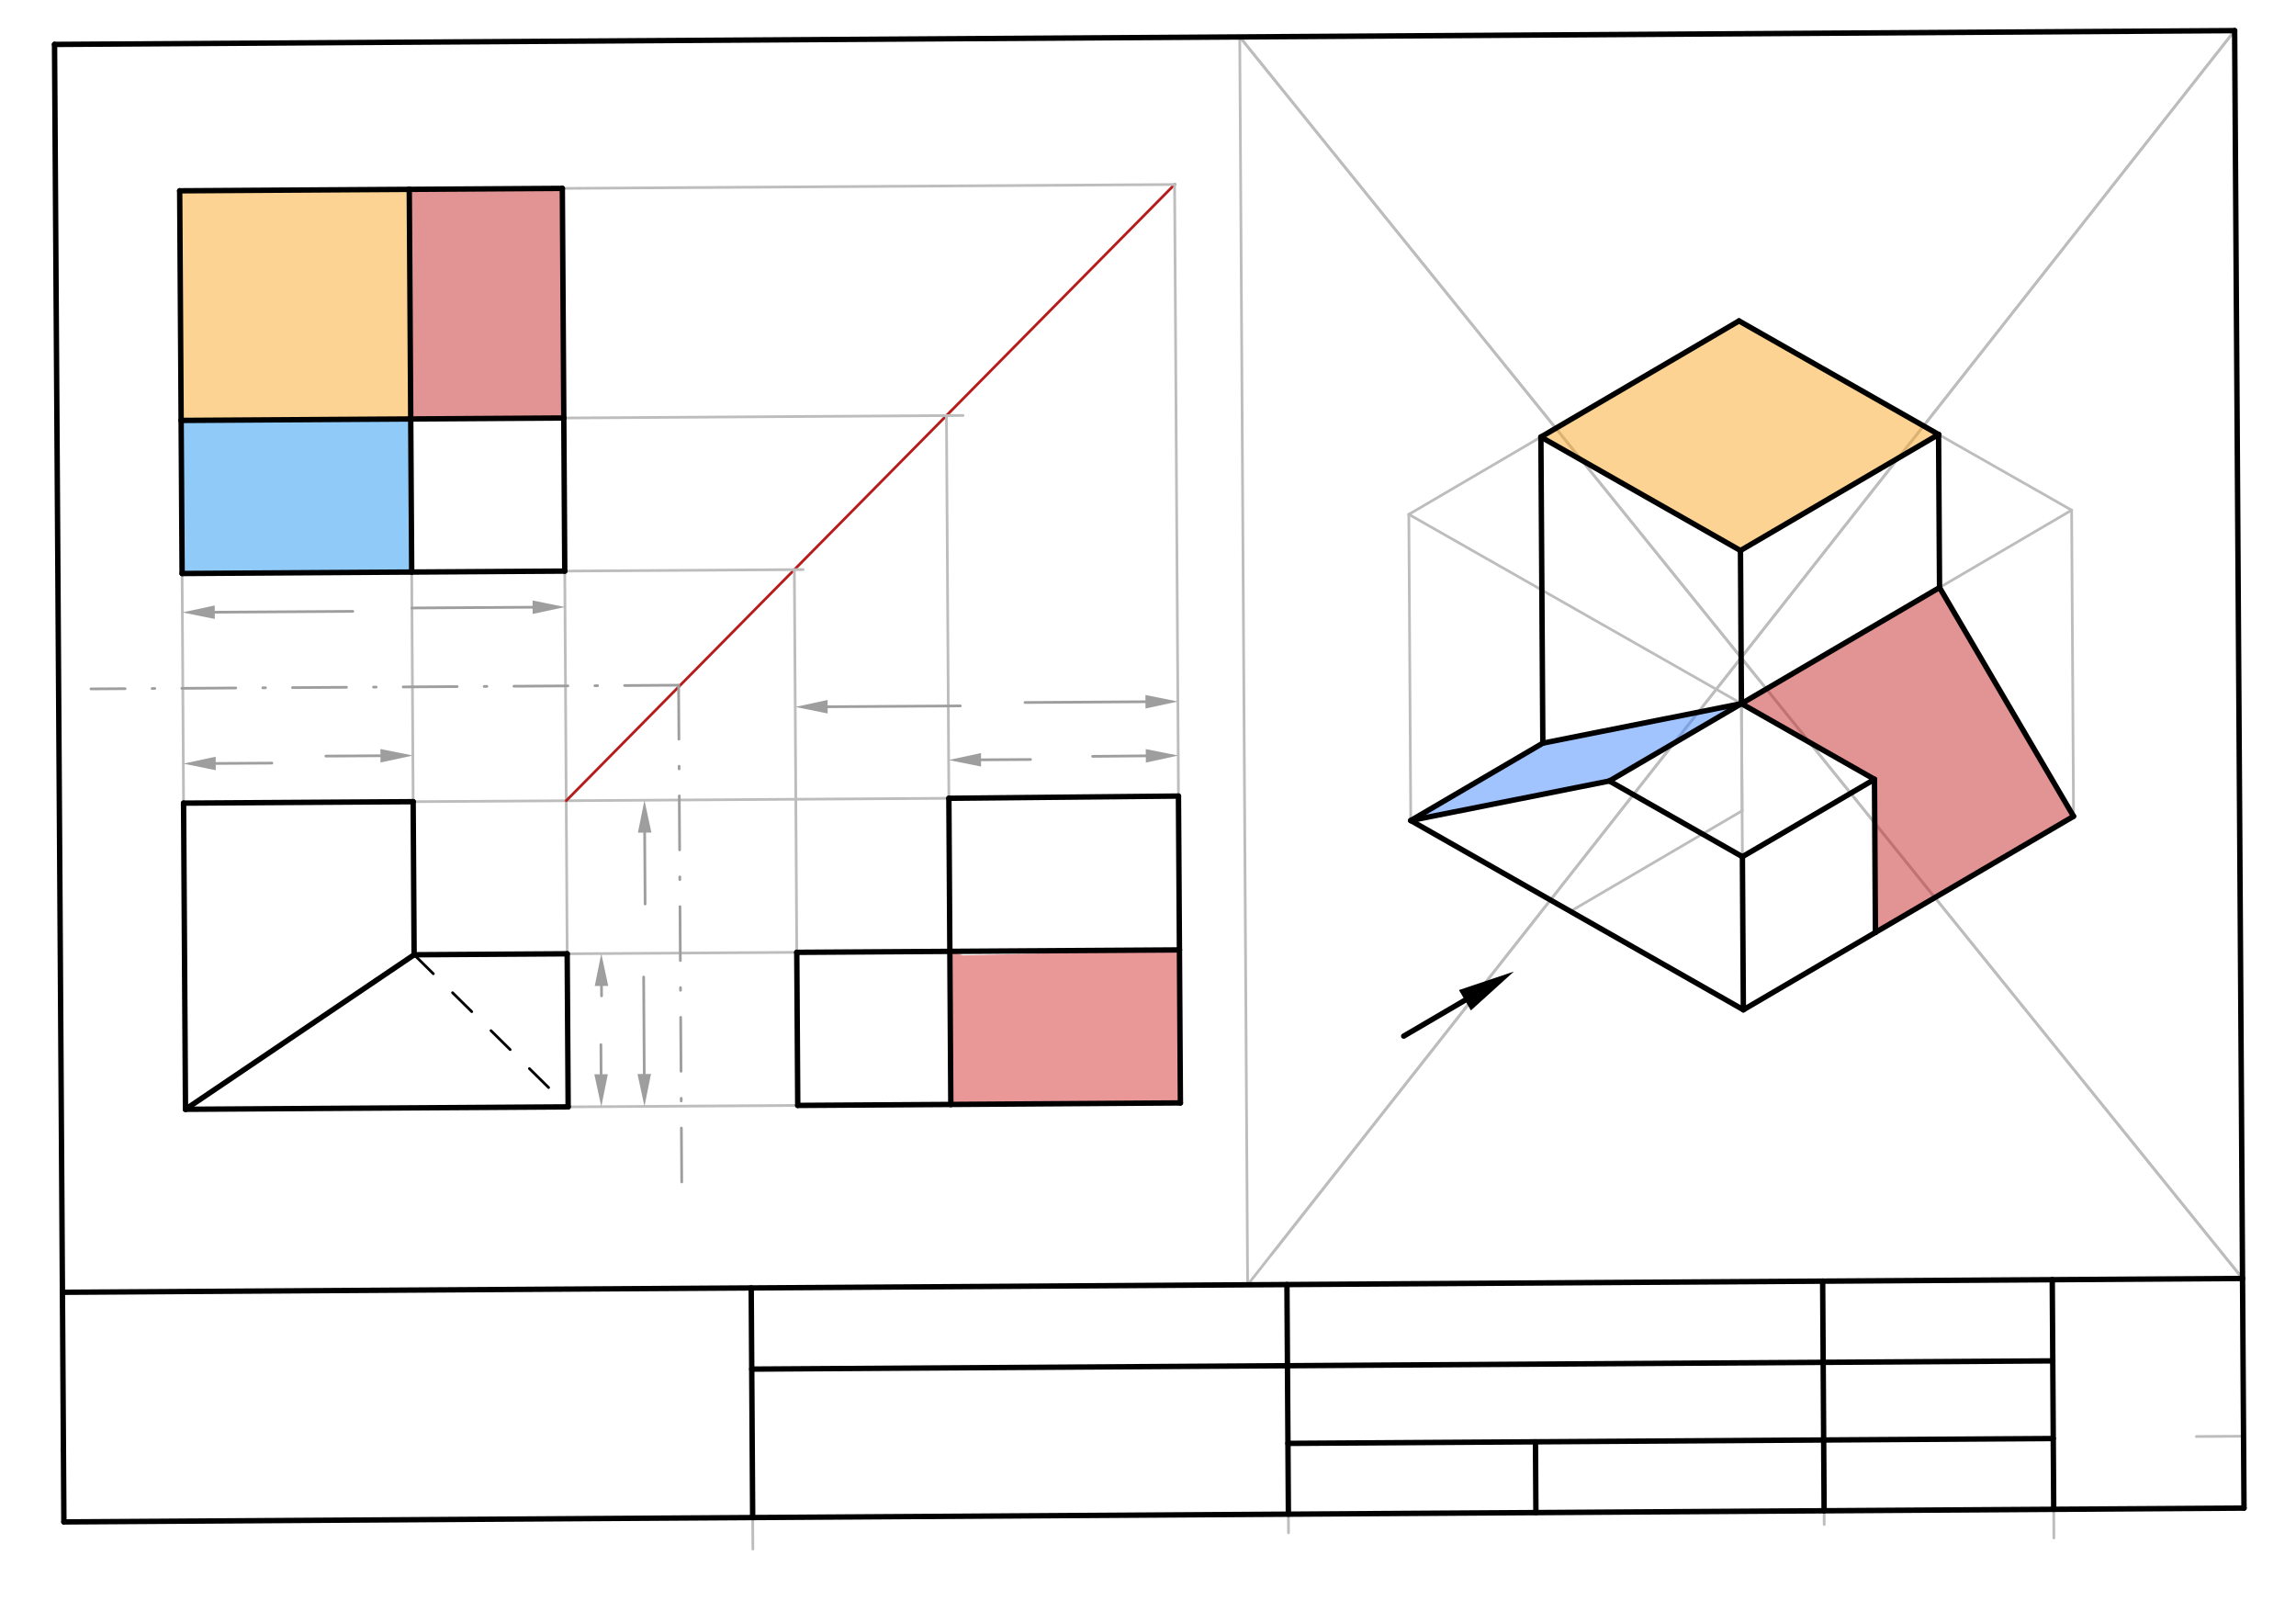 <svg xmlns="http://www.w3.org/2000/svg" class="svg--1it" height="100%" preserveAspectRatio="xMidYMid meet" viewBox="0 0 850.394 600.945" width="100%"><defs><marker id="marker-arrow" markerHeight="16" markerUnits="userSpaceOnUse" markerWidth="24" orient="auto-start-reverse" refX="24" refY="4" viewBox="0 0 24 8"><path d="M 0 0 L 24 4 L 0 8 z" stroke="inherit"></path></marker></defs><g class="aux-layer--1FB"><g class="element--2qn"><line stroke="#BDBDBD" stroke-dasharray="none" stroke-linecap="round" stroke-width="1" x1="813.493" x2="830.965" y1="531.993" y2="531.882"></line></g><g class="element--2qn"><line stroke="#BDBDBD" stroke-dasharray="none" stroke-linecap="round" stroke-width="1" x1="278.427" x2="278.849" y1="507.033" y2="573.698"></line></g><g class="element--2qn"><line stroke="#BDBDBD" stroke-dasharray="none" stroke-linecap="round" stroke-width="1" x1="477.081" x2="477.239" y1="542.601" y2="567.651"></line></g><g class="element--2qn"><line stroke="#BDBDBD" stroke-dasharray="none" stroke-linecap="round" stroke-width="1" x1="675.649" x2="675.403" y1="564.585" y2="525.612"></line></g><g class="element--2qn"><line stroke="#BDBDBD" stroke-dasharray="none" stroke-linecap="round" stroke-width="1" x1="760.551" x2="760.722" y1="542.535" y2="569.572"></line></g><g class="element--2qn"><line stroke="#BDBDBD" stroke-dasharray="none" stroke-linecap="round" stroke-width="1" x1="462.098" x2="459.174" y1="475.801" y2="13.67"></line></g><g class="element--2qn"><line stroke="#BDBDBD" stroke-dasharray="none" stroke-linecap="round" stroke-width="1" x1="462.098" x2="827.67" y1="475.801" y2="11.338"></line></g><g class="element--2qn"><line stroke="#BDBDBD" stroke-dasharray="none" stroke-linecap="round" stroke-width="1" x1="470.669" x2="827.67" y1="464.912" y2="11.338"></line></g><g class="element--2qn"><line stroke="#BDBDBD" stroke-dasharray="none" stroke-linecap="round" stroke-width="1" x1="459.174" x2="830.595" y1="13.67" y2="473.469"></line></g><g class="element--2qn"><line stroke="#BDBDBD" stroke-dasharray="none" stroke-linecap="round" stroke-width="1" x1="459.174" x2="830.595" y1="13.67" y2="473.469"></line></g><g class="element--2qn"><line stroke="#BDBDBD" stroke-dasharray="none" stroke-linecap="round" stroke-width="1" x1="644.884" x2="645.243" y1="243.569" y2="300.261"></line></g><g class="element--2qn"><line stroke="#BDBDBD" stroke-dasharray="none" stroke-linecap="round" stroke-width="1" x1="645.243" x2="581.651" y1="300.261" y2="337.515"></line></g><g class="element--2qn"><line stroke="#BDBDBD" stroke-dasharray="none" stroke-linecap="round" stroke-width="1" x1="581.651" x2="645.71" y1="337.515" y2="373.96"></line></g><g class="element--2qn"><line stroke="#BDBDBD" stroke-dasharray="none" stroke-linecap="round" stroke-width="1" x1="581.651" x2="522.52" y1="337.515" y2="303.873"></line></g><g class="element--2qn"><line stroke="#BDBDBD" stroke-dasharray="none" stroke-linecap="round" stroke-width="1" x1="645.71" x2="768.002" y1="373.96" y2="302.319"></line></g><g class="element--2qn"><line stroke="#BDBDBD" stroke-dasharray="none" stroke-linecap="round" stroke-width="1" x1="522.52" x2="521.802" y1="303.873" y2="190.489"></line></g><g class="element--2qn"><line stroke="#BDBDBD" stroke-dasharray="none" stroke-linecap="round" stroke-width="1" x1="645.71" x2="644.992" y1="373.96" y2="260.577"></line></g><g class="element--2qn"><line stroke="#BDBDBD" stroke-dasharray="none" stroke-linecap="round" stroke-width="1" x1="768.002" x2="767.285" y1="302.319" y2="188.935"></line></g><g class="element--2qn"><line stroke="#BDBDBD" stroke-dasharray="none" stroke-linecap="round" stroke-width="1" x1="767.285" x2="644.992" y1="188.935" y2="260.577"></line></g><g class="element--2qn"><line stroke="#BDBDBD" stroke-dasharray="none" stroke-linecap="round" stroke-width="1" x1="644.992" x2="521.802" y1="260.577" y2="190.489"></line></g><g class="element--2qn"><line stroke="#BDBDBD" stroke-dasharray="none" stroke-linecap="round" stroke-width="1" x1="521.802" x2="644.095" y1="190.489" y2="118.847"></line></g><g class="element--2qn"><line stroke="#BDBDBD" stroke-dasharray="none" stroke-linecap="round" stroke-width="1" x1="644.095" x2="767.285" y1="118.847" y2="188.935"></line></g><g class="element--2qn"><line stroke="#BDBDBD" stroke-dasharray="none" stroke-linecap="round" stroke-width="1" x1="68.703" x2="437.2" y1="410.812" y2="408.48"></line></g><g class="element--2qn"><line stroke="#BDBDBD" stroke-dasharray="none" stroke-linecap="round" stroke-width="1" x1="68.703" x2="66.55" y1="410.812" y2="70.662"></line></g><g class="element--2qn"><line stroke="#BDBDBD" stroke-dasharray="none" stroke-linecap="round" stroke-width="1" x1="210.433" x2="208.28" y1="409.915" y2="69.765"></line></g><g class="element--2qn"><line stroke="#BDBDBD" stroke-dasharray="none" stroke-linecap="round" stroke-width="1" x1="153.023" x2="436.482" y1="296.891" y2="295.097"></line></g><g class="element--2qn"><line stroke="#B71C1C" stroke-dasharray="none" stroke-linecap="round" stroke-width="1" x1="209.715" x2="435.136" y1="296.532" y2="68.24"></line></g><g class="element--2qn"><line stroke="#BDBDBD" stroke-dasharray="none" stroke-linecap="round" stroke-width="1" x1="153.023" x2="151.588" y1="296.891" y2="70.124"></line></g><g class="element--2qn"><line stroke="#BDBDBD" stroke-dasharray="none" stroke-linecap="round" stroke-width="1" x1="67.447" x2="297.472" y1="212.391" y2="210.935"></line></g><g class="element--2qn"><line stroke="#BDBDBD" stroke-dasharray="none" stroke-linecap="round" stroke-width="1" x1="294.214" x2="295.47" y1="210.956" y2="409.377"></line></g><g class="element--2qn"><line stroke="#BDBDBD" stroke-dasharray="none" stroke-linecap="round" stroke-width="1" x1="66.55" x2="435.136" y1="70.662" y2="68.329"></line></g><g class="element--2qn"><line stroke="#BDBDBD" stroke-dasharray="none" stroke-linecap="round" stroke-width="1" x1="435.047" x2="437.2" y1="68.33" y2="408.48"></line></g><g class="element--2qn"><line stroke="#BDBDBD" stroke-dasharray="none" stroke-linecap="round" stroke-width="1" x1="208.818" x2="356.71" y1="154.802" y2="153.866"></line></g><g class="element--2qn"><line stroke="#BDBDBD" stroke-dasharray="none" stroke-linecap="round" stroke-width="1" x1="350.547" x2="352.162" y1="153.905" y2="409.018"></line></g><g class="element--2qn"><line stroke="#BDBDBD" stroke-dasharray="none" stroke-linecap="round" stroke-width="1" x1="210.074" x2="436.841" y1="353.224" y2="351.788"></line></g><g class="element--2qn"><line stroke="#9E9E9E" stroke-dasharray="20, 10, 1, 10" stroke-linecap="round" stroke-width="1" x1="251.334" x2="33.692" y1="253.748" y2="255.125"></line></g><g class="element--2qn"><line stroke="#9E9E9E" stroke-dasharray="20, 10, 1, 10" stroke-linecap="round" stroke-width="1" x1="251.334" x2="252.53" y1="253.748" y2="442.833"></line></g><g class="element--2qn"><line stroke="#9E9E9E" stroke-dasharray="none" stroke-linecap="round" stroke-width="1" x1="140.915" x2="120.692" y1="279.881" y2="280.009"></line><path d="M152.915,279.805 l12,2.5 l0,-5 z" fill="#9E9E9E" stroke="#9E9E9E" stroke-width="0" transform="rotate(179.637, 152.915, 279.805)"></path></g><g class="element--2qn"><line stroke="#9E9E9E" stroke-dasharray="none" stroke-linecap="round" stroke-width="1" x1="79.893" x2="100.702" y1="282.735" y2="282.604"></line><path d="M67.893,282.811 l12,2.5 l0,-5 z" fill="#9E9E9E" stroke="#9E9E9E" stroke-width="0" transform="rotate(359.637, 67.893, 282.811)"></path></g><g class="element--2qn"><line stroke="#9E9E9E" stroke-dasharray="none" stroke-linecap="round" stroke-width="1" x1="79.538" x2="130.675" y1="226.725" y2="226.401"></line><path d="M67.538,226.801 l12,2.5 l0,-5 z" fill="#9E9E9E" stroke="#9E9E9E" stroke-width="0" transform="rotate(359.637, 67.538, 226.801)"></path></g><g class="element--2qn"><line stroke="#9E9E9E" stroke-dasharray="none" stroke-linecap="round" stroke-width="1" x1="197.261" x2="152.569" y1="224.879" y2="225.161"></line><path d="M209.261,224.803 l12,2.5 l0,-5 z" fill="#9E9E9E" stroke="#9E9E9E" stroke-width="0" transform="rotate(179.637, 209.261, 224.803)"></path></g><g class="element--2qn"><line stroke="#9E9E9E" stroke-dasharray="none" stroke-linecap="round" stroke-width="1" x1="222.781" x2="222.804" y1="365.144" y2="368.818"></line><path d="M222.705,353.144 l12,2.5 l0,-5 z" fill="#9E9E9E" stroke="#9E9E9E" stroke-width="0" transform="rotate(89.637, 222.705, 353.144)"></path></g><g class="element--2qn"><line stroke="#9E9E9E" stroke-dasharray="none" stroke-linecap="round" stroke-width="1" x1="222.634" x2="222.564" y1="397.838" y2="386.87"></line><path d="M222.71,409.838 l12,2.5 l0,-5 z" fill="#9E9E9E" stroke="#9E9E9E" stroke-width="0" transform="rotate(269.637, 222.71, 409.838)"></path></g><g class="element--2qn"><line stroke="#9E9E9E" stroke-dasharray="none" stroke-linecap="round" stroke-width="1" x1="238.77" x2="238.937" y1="308.348" y2="334.798"></line><path d="M238.694,296.349 l12,2.5 l0,-5 z" fill="#9E9E9E" stroke="#9E9E9E" stroke-width="0" transform="rotate(89.637, 238.694, 296.349)"></path></g><g class="element--2qn"><line stroke="#9E9E9E" stroke-dasharray="none" stroke-linecap="round" stroke-width="1" x1="238.62" x2="238.393" y1="397.737" y2="361.821"></line><path d="M238.696,409.737 l12,2.5 l0,-5 z" fill="#9E9E9E" stroke="#9E9E9E" stroke-width="0" transform="rotate(269.637, 238.696, 409.737)"></path></g><g class="element--2qn"><line stroke="#9E9E9E" stroke-dasharray="none" stroke-linecap="round" stroke-width="1" x1="363.354" x2="381.7" y1="281.386" y2="281.27"></line><path d="M351.355,281.462 l12,2.5 l0,-5 z" fill="#9E9E9E" stroke="#9E9E9E" stroke-width="0" transform="rotate(359.637, 351.355, 281.462)"></path></g><g class="element--2qn"><line stroke="#9E9E9E" stroke-dasharray="none" stroke-linecap="round" stroke-width="1" x1="424.386" x2="404.677" y1="279.918" y2="280.108"></line><path d="M436.385,279.802 l12,2.5 l0,-5 z" fill="#9E9E9E" stroke="#9E9E9E" stroke-width="0" transform="rotate(179.447, 436.385, 279.802)"></path></g><g class="element--2qn"><line stroke="#9E9E9E" stroke-dasharray="none" stroke-linecap="round" stroke-width="1" x1="306.536" x2="355.707" y1="261.731" y2="261.42"></line><path d="M294.536,261.807 l12,2.5 l0,-5 z" fill="#9E9E9E" stroke="#9E9E9E" stroke-width="0" transform="rotate(359.637, 294.536, 261.807)"></path></g><g class="element--2qn"><line stroke="#9E9E9E" stroke-dasharray="none" stroke-linecap="round" stroke-width="1" x1="424.259" x2="379.636" y1="259.879" y2="260.161"></line><path d="M436.259,259.803 l12,2.5 l0,-5 z" fill="#9E9E9E" stroke="#9E9E9E" stroke-width="0" transform="rotate(179.637, 436.259, 259.803)"></path></g></g><g class="main-layer--3Vd"><g class="element--2qn"><g fill="#448aff" opacity="0.5"><path d="M 644.992 260.577 L 571.437 275.216 L 522.52 303.873 L 594.703 289.812 L 644.992 260.577 Z" stroke="none"></path></g></g><g class="element--2qn"><g fill="#C62828" opacity="0.5"><path d="M 644.992 260.577 L 718.368 217.592 L 768.002 302.319 L 694.627 345.304 L 694.268 288.612 L 644.992 260.577 Z" stroke="none"></path></g></g><g class="element--2qn"><g fill="#C62828" opacity="0.5"><path d="M 152.126 155.161 L 208.818 154.802 L 208.28 69.765 L 151.588 70.124 L 152.126 155.161 Z" stroke="none"></path></g></g><g class="element--2qn"><g fill="#2196F3" opacity="0.5"><path d="M 152.126 155.161 L 152.485 211.853 L 67.447 212.391 L 67.088 155.699 L 152.126 155.161 Z" stroke="none"></path></g></g><g class="element--2qn"><g fill="#D32F2F" opacity="0.5"><path d="M 351.803 352.327 L 352.162 409.018 L 437.199 408.45 L 436.841 351.788 L 356.703 353.812 Z" stroke="none"></path></g></g><g class="element--2qn"><g fill="#F9A825" opacity="0.5"><path d="M 570.719 161.832 L 644.633 203.885 L 718.009 160.9 L 644.095 118.847 L 570.719 161.832 Z" stroke="none"></path></g></g><g class="element--2qn"><g fill="#F9A825" opacity="0.5"><path d="M 67.088 155.699 L 152.126 155.161 L 151.588 70.124 L 66.55 70.662 L 67.088 155.699 Z" stroke="none"></path></g></g><g class="element--2qn"><line stroke="#000000" stroke-dasharray="none" stroke-linecap="round" stroke-width="2" x1="23.493" x2="20.198" y1="536.993" y2="16.449"></line></g><g class="element--2qn"><line stroke="#000000" stroke-dasharray="none" stroke-linecap="round" stroke-width="2" x1="20.198" x2="827.67" y1="16.449" y2="11.338"></line></g><g class="element--2qn"><line stroke="#000000" stroke-dasharray="none" stroke-linecap="round" stroke-width="2" x1="23.493" x2="23.662" y1="536.993" y2="563.617"></line></g><g class="element--2qn"><line stroke="#000000" stroke-dasharray="none" stroke-linecap="round" stroke-width="2" x1="23.662" x2="831.133" y1="563.617" y2="558.506"></line></g><g class="element--2qn"><line stroke="#000000" stroke-dasharray="none" stroke-linecap="round" stroke-width="2" x1="831.133" x2="827.67" y1="558.506" y2="11.338"></line></g><g class="element--2qn"><line stroke="#000000" stroke-dasharray="none" stroke-linecap="round" stroke-width="2" x1="278.775" x2="278.236" y1="562.002" y2="476.964"></line></g><g class="element--2qn"><line stroke="#000000" stroke-dasharray="none" stroke-linecap="round" stroke-width="2" x1="477.196" x2="476.658" y1="560.746" y2="475.709"></line></g><g class="element--2qn"><line stroke="#000000" stroke-dasharray="none" stroke-linecap="round" stroke-width="2" x1="675.617" x2="675.079" y1="559.49" y2="474.453"></line></g><g class="element--2qn"><line stroke="#000000" stroke-dasharray="none" stroke-linecap="round" stroke-width="2" x1="760.655" x2="760.116" y1="558.952" y2="473.915"></line></g><g class="element--2qn"><line stroke="#000000" stroke-dasharray="none" stroke-linecap="round" stroke-width="2" x1="23.123" x2="830.595" y1="478.579" y2="473.469"></line></g><g class="element--2qn"><line stroke="#000000" stroke-dasharray="none" stroke-linecap="round" stroke-width="2" x1="278.427" x2="760.307" y1="507.033" y2="503.983"></line></g><g class="element--2qn"><line stroke="#000000" stroke-dasharray="none" stroke-linecap="round" stroke-width="2" x1="477.03" x2="760.489" y1="534.538" y2="532.744"></line></g><g class="element--2qn"><line stroke="#000000" stroke-dasharray="none" stroke-linecap="round" stroke-width="2" x1="568.706" x2="568.872" y1="533.958" y2="560.166"></line></g><g class="element--2qn"><line stroke="#000000" stroke-dasharray="none" stroke-linecap="round" stroke-width="2" x1="645.71" x2="522.52" y1="373.96" y2="303.873"></line></g><g class="element--2qn"><line stroke="#000000" stroke-dasharray="none" stroke-linecap="round" stroke-width="2" x1="645.71" x2="645.351" y1="373.96" y2="317.269"></line></g><g class="element--2qn"><line stroke="#000000" stroke-dasharray="none" stroke-linecap="round" stroke-width="2" x1="645.351" x2="596.075" y1="317.269" y2="289.234"></line></g><g class="element--2qn"><line stroke="#000000" stroke-dasharray="none" stroke-linecap="round" stroke-width="2" x1="522.52" x2="596.075" y1="303.873" y2="289.234"></line></g><g class="element--2qn"><line stroke="#000000" stroke-dasharray="none" stroke-linecap="round" stroke-width="2" x1="645.71" x2="694.627" y1="373.96" y2="345.304"></line></g><g class="element--2qn"><line stroke="#000000" stroke-dasharray="none" stroke-linecap="round" stroke-width="2" x1="645.351" x2="694.268" y1="317.269" y2="288.612"></line></g><g class="element--2qn"><line stroke="#000000" stroke-dasharray="none" stroke-linecap="round" stroke-width="2" x1="694.268" x2="694.627" y1="288.612" y2="345.304"></line></g><g class="element--2qn"><line stroke="#000000" stroke-dasharray="none" stroke-linecap="round" stroke-width="2" x1="694.268" x2="644.992" y1="288.612" y2="260.577"></line></g><g class="element--2qn"><line stroke="#000000" stroke-dasharray="none" stroke-linecap="round" stroke-width="2" x1="644.992" x2="596.075" y1="260.577" y2="289.234"></line></g><g class="element--2qn"><line stroke="#000000" stroke-dasharray="none" stroke-linecap="round" stroke-width="2" x1="522.52" x2="571.437" y1="303.873" y2="275.216"></line></g><g class="element--2qn"><line stroke="#000000" stroke-dasharray="none" stroke-linecap="round" stroke-width="2" x1="571.437" x2="644.992" y1="275.216" y2="260.577"></line></g><g class="element--2qn"><line stroke="#000000" stroke-dasharray="none" stroke-linecap="round" stroke-width="2" x1="694.627" x2="768.002" y1="345.304" y2="302.319"></line></g><g class="element--2qn"><line stroke="#000000" stroke-dasharray="none" stroke-linecap="round" stroke-width="2" x1="644.992" x2="718.368" y1="260.577" y2="217.592"></line></g><g class="element--2qn"><line stroke="#000000" stroke-dasharray="none" stroke-linecap="round" stroke-width="2" x1="718.368" x2="768.002" y1="217.592" y2="302.319"></line></g><g class="element--2qn"><line stroke="#000000" stroke-dasharray="none" stroke-linecap="round" stroke-width="2" x1="718.368" x2="718.009" y1="217.592" y2="160.9"></line></g><g class="element--2qn"><line stroke="#000000" stroke-dasharray="none" stroke-linecap="round" stroke-width="2" x1="718.009" x2="644.633" y1="160.9" y2="203.885"></line></g><g class="element--2qn"><line stroke="#000000" stroke-dasharray="none" stroke-linecap="round" stroke-width="2" x1="718.009" x2="644.095" y1="160.9" y2="118.847"></line></g><g class="element--2qn"><line stroke="#000000" stroke-dasharray="none" stroke-linecap="round" stroke-width="2" x1="644.633" x2="570.719" y1="203.885" y2="161.832"></line></g><g class="element--2qn"><line stroke="#000000" stroke-dasharray="none" stroke-linecap="round" stroke-width="2" x1="570.719" x2="644.095" y1="161.832" y2="118.847"></line></g><g class="element--2qn"><line stroke="#000000" stroke-dasharray="none" stroke-linecap="round" stroke-width="2" x1="644.633" x2="644.992" y1="203.885" y2="260.577"></line></g><g class="element--2qn"><line stroke="#000000" stroke-dasharray="none" stroke-linecap="round" stroke-width="2" x1="570.719" x2="571.437" y1="161.832" y2="275.216"></line></g><g class="element--2qn"><line stroke="#000000" stroke-dasharray="none" stroke-linecap="round" stroke-width="2" x1="542.583" x2="519.906" y1="370.427" y2="383.712"></line><path d="M560.703,359.812 l21,4.375 l0,-8.75 z" fill="#000000" stroke="#000000" stroke-width="0" transform="rotate(149.637, 560.703, 359.812)"></path></g><g class="element--2qn"><line stroke="#000000" stroke-dasharray="none" stroke-linecap="round" stroke-width="2" x1="68.703" x2="210.433" y1="410.812" y2="409.915"></line></g><g class="element--2qn"><line stroke="#000000" stroke-dasharray="none" stroke-linecap="round" stroke-width="2" x1="210.433" x2="210.074" y1="409.915" y2="353.224"></line></g><g class="element--2qn"><line stroke="#000000" stroke-dasharray="none" stroke-linecap="round" stroke-width="2" x1="210.074" x2="153.382" y1="353.224" y2="353.583"></line></g><g class="element--2qn"><line stroke="#000000" stroke-dasharray="none" stroke-linecap="round" stroke-width="2" x1="153.382" x2="68.703" y1="353.583" y2="410.812"></line></g><g class="element--2qn"><line stroke="#000000" stroke-dasharray="none" stroke-linecap="round" stroke-width="2" x1="153.382" x2="153.023" y1="353.583" y2="296.891"></line></g><g class="element--2qn"><line stroke="#000000" stroke-dasharray="none" stroke-linecap="round" stroke-width="2" x1="153.023" x2="67.986" y1="296.891" y2="297.429"></line></g><g class="element--2qn"><line stroke="#000000" stroke-dasharray="none" stroke-linecap="round" stroke-width="2" x1="67.986" x2="68.703" y1="297.429" y2="410.813"></line></g><g class="element--2qn"><line stroke="#000000" stroke-dasharray="10" stroke-linecap="round" stroke-width="1" x1="153.382" x2="210.433" y1="353.583" y2="409.915"></line></g><g class="element--2qn"><line stroke="#000000" stroke-dasharray="none" stroke-linecap="round" stroke-width="2" x1="66.55" x2="151.588" y1="70.662" y2="70.124"></line></g><g class="element--2qn"><line stroke="#000000" stroke-dasharray="none" stroke-linecap="round" stroke-width="2" x1="66.55" x2="67.088" y1="70.662" y2="155.699"></line></g><g class="element--2qn"><line stroke="#000000" stroke-dasharray="none" stroke-linecap="round" stroke-width="2" x1="67.088" x2="152.126" y1="155.699" y2="155.161"></line></g><g class="element--2qn"><line stroke="#000000" stroke-dasharray="none" stroke-linecap="round" stroke-width="2" x1="151.588" x2="152.126" y1="70.124" y2="155.161"></line></g><g class="element--2qn"><line stroke="#000000" stroke-dasharray="none" stroke-linecap="round" stroke-width="2" x1="152.126" x2="152.485" y1="155.161" y2="211.853"></line></g><g class="element--2qn"><line stroke="#000000" stroke-dasharray="none" stroke-linecap="round" stroke-width="2" x1="152.485" x2="209.177" y1="211.853" y2="211.494"></line></g><g class="element--2qn"><line stroke="#000000" stroke-dasharray="none" stroke-linecap="round" stroke-width="2" x1="209.177" x2="208.818" y1="211.494" y2="154.802"></line></g><g class="element--2qn"><line stroke="#000000" stroke-dasharray="none" stroke-linecap="round" stroke-width="2" x1="208.818" x2="152.126" y1="154.802" y2="155.161"></line></g><g class="element--2qn"><line stroke="#000000" stroke-dasharray="none" stroke-linecap="round" stroke-width="2" x1="67.088" x2="67.447" y1="155.699" y2="212.391"></line></g><g class="element--2qn"><line stroke="#000000" stroke-dasharray="none" stroke-linecap="round" stroke-width="2" x1="67.447" x2="152.485" y1="212.391" y2="211.853"></line></g><g class="element--2qn"><line stroke="#000000" stroke-dasharray="none" stroke-linecap="round" stroke-width="2" x1="208.818" x2="208.28" y1="154.802" y2="69.765"></line></g><g class="element--2qn"><line stroke="#000000" stroke-dasharray="none" stroke-linecap="round" stroke-width="2" x1="208.28" x2="151.588" y1="69.765" y2="70.124"></line></g><g class="element--2qn"><line stroke="#000000" stroke-dasharray="none" stroke-linecap="round" stroke-width="2" x1="295.47" x2="352.162" y1="409.377" y2="409.018"></line></g><g class="element--2qn"><line stroke="#000000" stroke-dasharray="none" stroke-linecap="round" stroke-width="2" x1="352.162" x2="351.803" y1="409.018" y2="352.327"></line></g><g class="element--2qn"><line stroke="#000000" stroke-dasharray="none" stroke-linecap="round" stroke-width="2" x1="295.111" x2="351.803" y1="352.685" y2="352.327"></line></g><g class="element--2qn"><line stroke="#000000" stroke-dasharray="none" stroke-linecap="round" stroke-width="2" x1="295.111" x2="295.47" y1="352.685" y2="409.377"></line></g><g class="element--2qn"><line stroke="#000000" stroke-dasharray="none" stroke-linecap="round" stroke-width="2" x1="351.803" x2="436.841" y1="352.327" y2="351.788"></line></g><g class="element--2qn"><line stroke="#000000" stroke-dasharray="none" stroke-linecap="round" stroke-width="2" x1="436.841" x2="437.2" y1="351.788" y2="408.48"></line></g><g class="element--2qn"><line stroke="#000000" stroke-dasharray="none" stroke-linecap="round" stroke-width="2" x1="437.199" x2="352.162" y1="408.45" y2="409.018"></line></g><g class="element--2qn"><line stroke="#000000" stroke-dasharray="none" stroke-linecap="round" stroke-width="2" x1="351.803" x2="351.444" y1="352.327" y2="295.635"></line></g><g class="element--2qn"><line stroke="#000000" stroke-dasharray="none" stroke-linecap="round" stroke-width="2" x1="351.444" x2="436.48" y1="295.635" y2="294.814"></line></g><g class="element--2qn"><line stroke="#000000" stroke-dasharray="none" stroke-linecap="round" stroke-width="2" x1="436.48" x2="436.841" y1="294.814" y2="351.788"></line></g></g><g class="snaps-layer--2PT"></g><g class="temp-layer--rAP"></g></svg>